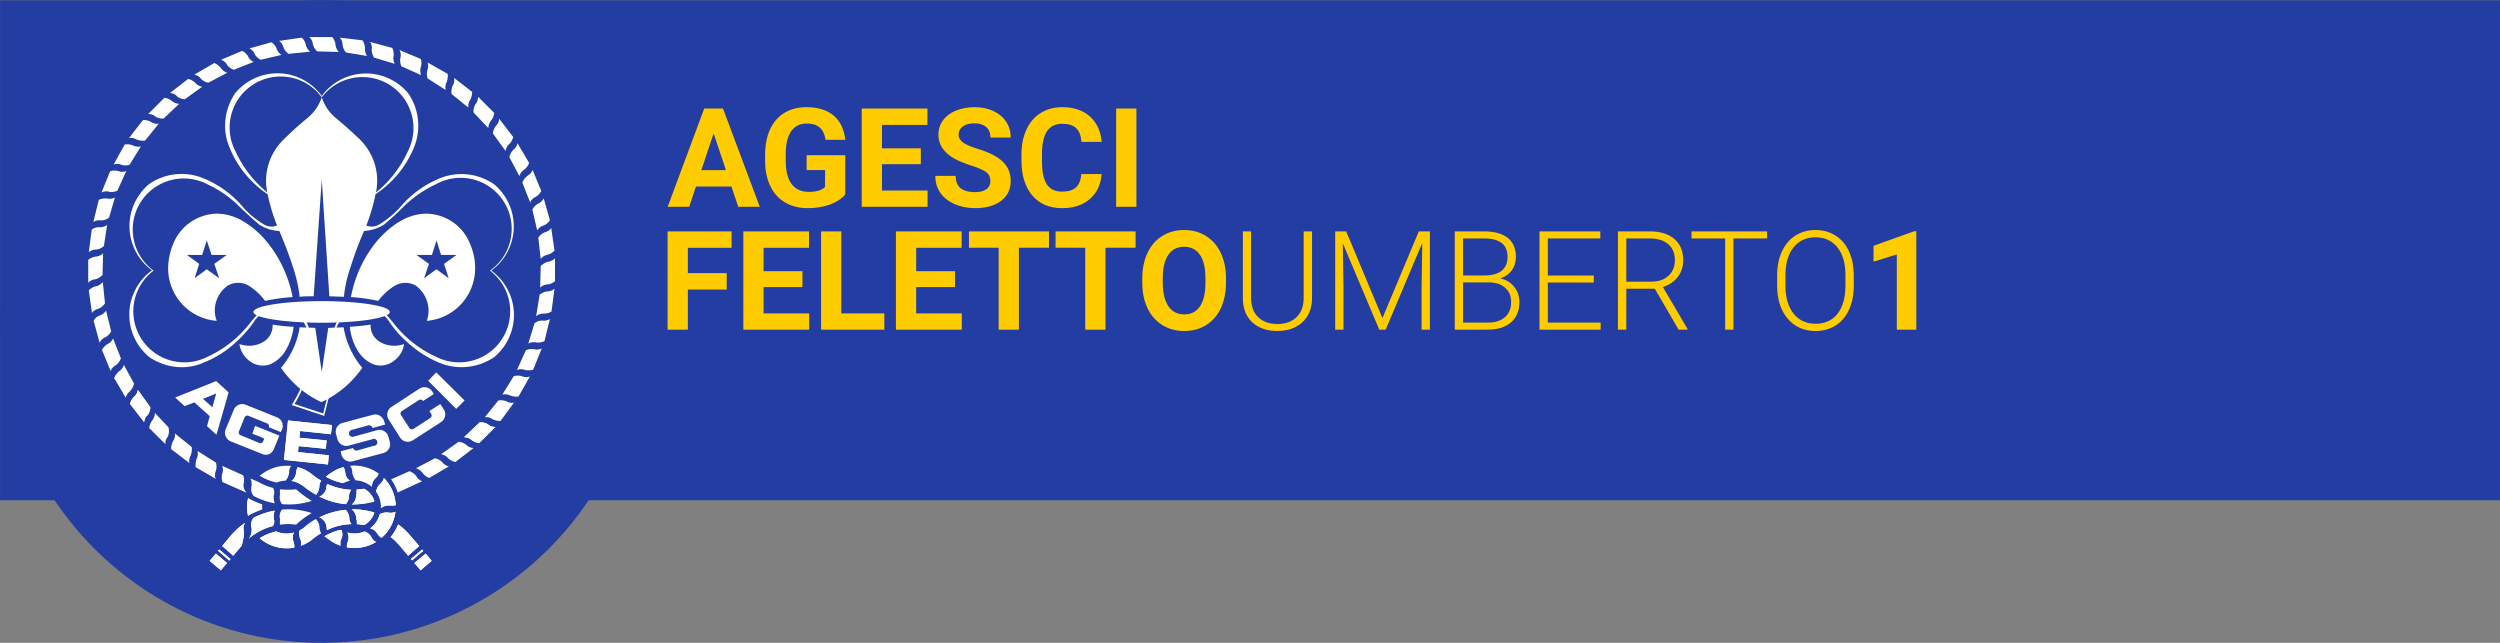 <?xml version="1.0" encoding="UTF-8" standalone="no"?>
<svg
   version="1.1"
   viewBox="0 0 92.6 23.81"
   id="svg64"
   sodipodi:docname="logo.svg"
   inkscape:version="1.1.1 (3bf5ae0d25, 2021-09-20)"
   xmlns:inkscape="http://www.inkscape.org/namespaces/inkscape"
   xmlns:sodipodi="http://sodipodi.sourceforge.net/DTD/sodipodi-0.dtd"
   xmlns="http://www.w3.org/2000/svg"
   xmlns:svg="http://www.w3.org/2000/svg">
  <rect x="0" y="0" width="92.6" height="23.81" fill="#808080" stroke="none"/>
  <defs
     id="defs68" />
  <sodipodi:namedview
     id="namedview66"
     pagecolor="#ffffff"
     bordercolor="#666666"
     borderopacity="1.0"
     inkscape:pageshadow="2"
     inkscape:pageopacity="0.0"
     inkscape:pagecheckerboard="0"
     showgrid="false"
     inkscape:zoom="22.129541"
     inkscape:cx="15.951528"
     inkscape:cy="13.082061"
     inkscape:window-width="1920"
     inkscape:window-height="991"
     inkscape:window-x="-9"
     inkscape:window-y="-9"
     inkscape:window-maximized="1"
     inkscape:current-layer="svg64" />
  <path
     d="m 0.003,0.01 h 92.6 v 18.52 h -92.6 z"
     fill="#fffafa"
     id="path2"
     style="fill:#233da2;fill-opacity:1" />
  <circle
     fill="#fafafa"
     cx="11.913"
     cy="11.91"
     r="11.9"
     id="circle4"
     style="fill:#233da2;fill-opacity:1" />
  <path
     d="m 27.093,6.91 h -1.315 l -0.25,0.75 H 24.73 l 1.355,-3.64 h 0.695 l 1.363,3.64 H 27.345 Z M 25.98,6.302 h 0.91 L 26.433,4.94 Z M 31.31,7.2 q -0.202,0.242 -0.572,0.378 -0.37,0.132 -0.82,0.132 -0.473,0 -0.83,-0.205 -0.355,-0.207 -0.55,-0.6 Q 28.345,6.512 28.34,5.983 V 5.735 q 0,-0.545 0.183,-0.943 0.185,-0.4 0.53,-0.61 0.347,-0.212 0.812,-0.212 0.648,0 1.013,0.31 0.365,0.307 0.432,0.897 H 30.58 Q 30.53,4.865 30.358,4.72 q -0.17,-0.145 -0.47,-0.145 -0.383,0 -0.583,0.287 -0.2,0.288 -0.202,0.856 V 5.95 q 0,0.573 0.217,0.865 0.218,0.292 0.638,0.292 0.422,0 0.602,-0.18 V 6.3 H 29.878 V 5.748 h 1.432 z m 2.798,-1.118 h -1.44 v 0.976 h 1.69 V 7.66 h -2.44 V 4.02 h 2.435 v 0.608 h -1.685 v 0.867 h 1.44 z m 2.577,0.623 q 0,-0.212 -0.15,-0.325 -0.15,-0.115 -0.54,-0.24 -0.39,-0.128 -0.617,-0.25 -0.62,-0.335 -0.62,-0.902 0,-0.296 0.165,-0.526 Q 35.09,4.23 35.4,4.1 q 0.313,-0.13 0.7,-0.13 0.39,0 0.695,0.142 0.305,0.14 0.473,0.398 0.17,0.257 0.17,0.585 h -0.75 q 0,-0.25 -0.158,-0.388 -0.157,-0.14 -0.442,-0.14 -0.275,0 -0.428,0.118 -0.152,0.115 -0.152,0.305 0,0.177 0.177,0.297 0.18,0.12 0.528,0.226 0.64,0.192 0.932,0.477 0.293,0.285 0.293,0.71 0,0.472 -0.358,0.742 -0.357,0.268 -0.962,0.268 -0.42,0 -0.765,-0.152 -0.345,-0.156 -0.528,-0.423 -0.18,-0.268 -0.18,-0.62 h 0.753 q 0,0.602 0.72,0.602 0.267,0 0.417,-0.107 0.15,-0.11 0.15,-0.305 z m 4.118,-0.257 q -0.043,0.587 -0.435,0.925 -0.39,0.337 -1.03,0.337 -0.7,0 -1.103,-0.47 -0.4,-0.472 -0.4,-1.295 V 5.723 q 0,-0.525 0.185,-0.925 0.185,-0.4 0.528,-0.613 0.345,-0.215 0.8,-0.215 0.63,0 1.015,0.338 0.385,0.337 0.445,0.947 h -0.75 Q 40.03,4.903 39.86,4.745 q -0.167,-0.16 -0.512,-0.16 -0.375,0 -0.563,0.27 -0.185,0.268 -0.19,0.833 v 0.275 q 0,0.59 0.178,0.862 0.18,0.273 0.565,0.273 0.347,0 0.517,-0.158 0.173,-0.16 0.198,-0.492 z m 1.29,1.212 h -0.75 V 4.02 h 0.75 z m -15.175,3.063 h -1.44 v 1.487 h -0.75 V 8.57 h 2.37 v 0.608 h -1.62 v 0.94 h 1.44 z m 2.805,-0.09 h -1.44 v 0.975 h 1.69 v 0.602 h -2.44 V 8.57 h 2.435 v 0.608 h -1.685 v 0.867 h 1.44 z m 1.44,0.975 h 1.593 V 12.21 H 30.413 V 8.57 h 0.75 z m 4.212,-0.975 h -1.44 v 0.975 h 1.69 v 0.602 h -2.44 V 8.57 h 2.435 v 0.608 h -1.684 v 0.867 h 1.44 z m 3.48,-1.456 H 37.74 V 12.21 H 36.99 V 9.177 h -1.1 V 8.57 h 2.965 z m 3.208,0 h -1.115 v 3.033 h -0.75 V 9.177 h -1.1 V 8.57 h 2.965 z m 3.347,1.296 q 0,0.537 -0.19,0.942 -0.19,0.405 -0.545,0.625 -0.352,0.22 -0.81,0.22 -0.452,0 -0.807,-0.217 -0.355,-0.218 -0.55,-0.62 -0.195,-0.405 -0.198,-0.93 v -0.18 q 0,-0.538 0.193,-0.946 0.195,-0.41 0.547,-0.627 0.356,-0.22 0.81,-0.22 0.456,0 0.808,0.22 0.355,0.217 0.548,0.627 0.195,0.408 0.195,0.943 z m -0.76,-0.165 q 0,-0.573 -0.204,-0.87 Q 44.24,9.14 43.86,9.14 q -0.377,0 -0.582,0.295 -0.205,0.293 -0.208,0.86 v 0.178 q 0,0.557 0.205,0.865 0.205,0.307 0.59,0.307 0.378,0 0.58,-0.295 0.203,-0.297 0.205,-0.865 z M 48.598,8.57 v 2.485 q -0.002,0.367 -0.163,0.64 -0.16,0.272 -0.452,0.42 -0.29,0.145 -0.667,0.145 -0.575,0 -0.923,-0.313 -0.345,-0.315 -0.357,-0.87 V 8.57 h 0.305 v 2.462 q 0,0.46 0.262,0.715 0.263,0.253 0.713,0.253 0.45,0 0.71,-0.255 0.262,-0.255 0.262,-0.71 V 8.57 Z m 1.265,0 1.343,3.212 1.347,-3.212 h 0.41 v 3.64 H 52.656 V 10.625 L 52.681,9 51.326,12.21 h -0.238 l -1.35,-3.198 0.025,1.603 V 12.21 H 49.456 V 8.57 Z m 4.022,3.64 V 8.57 h 1.075 q 0.585,0 0.888,0.242 0.302,0.24 0.302,0.71 0,0.283 -0.155,0.493 -0.152,0.207 -0.42,0.297 0.318,0.07 0.51,0.313 0.195,0.243 0.195,0.56 0,0.483 -0.312,0.755 -0.31,0.27 -0.865,0.27 z m 0.308,-1.75 v 1.49 h 0.922 q 0.396,0 0.626,-0.2 0.232,-0.202 0.232,-0.56 0,-0.338 -0.223,-0.532 -0.22,-0.198 -0.61,-0.198 z m 0,-0.258 h 0.84 q 0.385,-0.007 0.595,-0.18 Q 55.84,9.847 55.84,9.515 55.84,9.165 55.62,9 55.403,8.832 54.96,8.832 h -0.767 z m 4.84,0.263 h -1.702 v 1.485 h 1.957 v 0.26 H 57.023 V 8.57 h 2.253 v 0.263 h -1.945 v 1.372 h 1.702 z m 2.262,0.23 h -1.057 v 1.515 h -0.31 V 8.57 h 1.182 q 0.583,0 0.91,0.282 0.328,0.283 0.328,0.79 0,0.35 -0.205,0.618 -0.205,0.268 -0.55,0.37 l 0.91,1.548 v 0.032 h -0.328 z m -1.057,-0.263 h 0.942 q 0.388,0 0.623,-0.22 0.235,-0.22 0.235,-0.57 0,-0.384 -0.245,-0.597 -0.245,-0.212 -0.688,-0.212 h -0.867 z m 5.217,-1.6 H 64.208 V 12.21 H 63.9 V 8.833 H 62.655 V 8.57 h 2.8 z m 3.208,1.755 q 0,0.503 -0.175,0.883 -0.173,0.38 -0.495,0.585 -0.323,0.205 -0.745,0.205 -0.638,0 -1.03,-0.455 -0.393,-0.458 -0.393,-1.232 v -0.375 q 0,-0.498 0.175,-0.88 0.178,-0.385 0.5,-0.59 0.323,-0.208 0.743,-0.208 0.42,0 0.74,0.203 0.323,0.202 0.497,0.572 0.175,0.37 0.183,0.858 z m -0.307,-0.395 q 0,-0.657 -0.298,-1.03 Q 67.76,8.79 67.243,8.79 q -0.508,0 -0.81,0.375 -0.3,0.372 -0.3,1.042 v 0.38 q 0,0.648 0.3,1.028 0.3,0.377 0.815,0.377 0.522,0 0.815,-0.372 0.292,-0.375 0.292,-1.043 z M 70.98,12.21 H 70.258 V 9.425 L 69.395,9.693 V 9.105 l 1.508,-0.54 h 0.077 z"
     fill="#fdc500"
     id="path6"
     style="fill:#ffcc00;fill-opacity:1" />
  <g
     id="g1392"
     transform="translate(0.005,-1.536)">
    <path
       d="m 8.003,15.65 -1.52,0.61 0.35,0.32 0.36,-0.14 0.57,0.51 -0.1,0.37 0.35,0.32 0.45,-1.57 z m 0,0.46 -0.14,0.51 -0.35,-0.31 z m 4.29,1.17 -0.04,0.34 -1.14,-0.12 -0.03,0.25 1.01,0.1 -0.03,0.31 -1.01,-0.1 -0.02,0.22 1.14,0.12 -0.03,0.34 -1.63,-0.17 0.15,-1.46 1.63,0.17 m 0.78,0.85 a 0.13,0.13 0 0 0 0.16,0.09 l 0.6,-0.17 a 0.13,0.13 0 1 0 -0.06,-0.24 l -0.86,0.23 a 0.34,0.34 0 0 1 -0.42,-0.24 l -0.05,-0.18 a 0.34,0.34 0 0 1 0.24,-0.42 l 1.12,-0.3 c 0.18,-0.05 0.37,0.06 0.42,0.24 l 0.04,0.12 -0.47,0.13 a 0.13,0.13 0 0 0 -0.15,-0.1 l -0.62,0.17 a 0.13,0.13 0 1 0 0.07,0.25 l 0.87,-0.24 a 0.34,0.34 0 0 1 0.42,0.25 l 0.05,0.18 a 0.34,0.34 0 0 1 -0.25,0.42 l -1.12,0.3 a 0.34,0.34 0 0 1 -0.42,-0.24 l -0.03,-0.13 0.46,-0.12 m -2.93,0.03 0.2,-0.49 -0.9,-0.36 -0.1,0.29 0.33,0.13 0.11,0.05 -0.04,0.1 a 0.11,0.11 0 0 1 -0.15,0.06 L 8.913,17.66 A 0.11,0.11 0 0 1 8.843,17.52 L 9.053,17 a 0.11,0.11 0 0 1 0.15,-0.06 l 0.69,0.28 a 0.11,0.11 0 0 1 0.06,0.14 l 0.44,0.18 0.05,-0.1 a 0.34,0.34 0 0 0 -0.2,-0.45 l -1.14,-0.46 a 0.34,0.34 0 0 0 -0.45,0.19 l -0.3,0.72 c -0.07,0.18 0.02,0.38 0.2,0.45 l 1.15,0.46 c 0.17,0.08 0.37,0 0.44,-0.19"
       fill="#452777"
       id="path8"
       style="fill:#ffffff" />
    <path
       d="m 16.063,16.13 -0.4,0.26 a 0.11,0.11 0 0 0 -0.16,-0.03 l -0.62,0.4 a 0.11,0.11 0 0 0 -0.03,0.16 l 0.3,0.46 a 0.11,0.11 0 0 0 0.16,0.04 l 0.62,-0.4 c 0.05,-0.04 0.07,-0.1 0.03,-0.16 l -0.06,-0.1 0.4,-0.26 0.13,0.2 c 0.1,0.15 0.06,0.36 -0.1,0.47 l -1.04,0.67 a 0.34,0.34 0 0 1 -0.48,-0.1 l -0.42,-0.66 a 0.34,0.34 0 0 1 0.1,-0.47 l 1.04,-0.68 c 0.16,-0.1 0.37,-0.05 0.47,0.1 l 0.06,0.1 M 10.273,4.25 c -0.6,0 -1.18,0.27 -1.57,0.74 -0.4,0.6 -0.49,1.36 -0.2,2.02 0.28,0.7 0.78,1.3 1.4,1.72 0.17,0.1 0.32,0.22 0.45,0.35 a 0.52,0.52 0 0 1 0,0.75 0.37,0.37 0 0 1 -0.1,0.06 0.55,0.55 0 0 1 -0.48,-0.04 3.3,3.3 0 0 1 -0.74,-0.6 3.8,3.8 0 0 0 -1.48,-1.1 2.12,2.12 0 0 0 -2.03,0.2 2.03,2.03 0 0 0 0.1,3.2 2.03,2.03 0 0 0 -0.1,3.21 c 0.6,0.41 1.37,0.5 2.03,0.2 a 3.8,3.8 0 0 0 1.16,-0.73 c 0.28,-0.25 0.53,-0.53 0.73,-0.84 a 1.11,1.11 0 0 1 1.9,0.28 c 0.1,0.27 0.12,0.56 0.1,0.85 -0.05,0.48 -0.15,0.96 -0.32,1.42 -0.09,0.2 -0.2,0.4 -0.32,0.6 l 1.2,0.4 0.16,-0.64 c 0.07,-0.48 0.12,-0.97 0.13,-1.46 0.01,-0.4 0.07,-0.79 0.17,-1.17 a 1.1,1.1 0 0 1 1.91,-0.28 c 0.2,0.31 0.45,0.6 0.73,0.84 0.34,0.31 0.73,0.56 1.16,0.74 0.67,0.28 1.43,0.2 2.03,-0.2 a 2.03,2.03 0 0 0 -0.1,-3.21 2.03,2.03 0 0 0 0.1,-3.2 2.12,2.12 0 0 0 -2.03,-0.21 3.8,3.8 0 0 0 -1.48,1.1 3.6,3.6 0 0 1 -0.74,0.6 0.55,0.55 0 0 1 -0.48,0.04 0.37,0.37 0 0 1 -0.1,-0.06 0.52,0.52 0 0 1 0,-0.75 c 0.13,-0.13 0.28,-0.25 0.44,-0.35 a 3.8,3.8 0 0 0 1.42,-1.72 c 0.28,-0.66 0.2,-1.43 -0.21,-2.02 a 2.03,2.03 0 0 0 -3.2,0.1 2.03,2.03 0 0 0 -1.64,-0.84 z m 0.12,0.12 c 0.58,0 1.15,0.27 1.52,0.77 a 1.89,1.89 0 0 1 3.18,2.02 4.17,4.17 0 0 1 -1.62,1.82 0.84,0.84 0 0 0 -0.2,0.99 c 0.03,0.08 0.12,0.13 0.2,0.12 0.27,-0.01 0.52,-0.1 0.74,-0.23 0.26,-0.22 0.52,-0.45 0.76,-0.7 0.34,-0.32 0.72,-0.59 1.15,-0.79 a 1.89,1.89 0 0 1 2.02,3.19 1.89,1.89 0 0 1 -2.02,3.18 4.17,4.17 0 0 1 -1.57,-1.26 l -0.23,-0.27 a 1.1,1.1 0 0 0 -1.86,0.27 l -0.08,0.2 c -0.08,0.38 -0.13,0.78 -0.15,1.17 -0.03,0.5 -0.08,1 -0.14,1.5 l -0.13,0.5 -1.06,-0.35 a 3.96,3.96 0 0 0 0.53,-1.34 2.7,2.7 0 0 0 0,-1.49 1.17,1.17 0 0 0 -0.08,-0.19 1.1,1.1 0 0 0 -1.85,-0.27 6.9,6.9 0 0 0 -0.23,0.27 c -0.42,0.55 -0.96,0.98 -1.57,1.26 a 1.89,1.89 0 0 1 -2.02,-3.18 1.89,1.89 0 0 1 2.01,-3.19 c 0.43,0.2 0.82,0.47 1.15,0.8 0.25,0.24 0.5,0.47 0.76,0.69 0.22,0.14 0.48,0.22 0.74,0.23 0.08,0 0.17,-0.04 0.2,-0.12 a 0.84,0.84 0 0 0 -0.2,-0.99 4.17,4.17 0 0 1 -1.62,-1.83 1.89,1.89 0 0 1 1.67,-2.78 z"
       fill="#452777"
       id="path10"
       style="fill:#ffffff" />
    <path
       d="m 12.293,17.28 -0.04,0.34 -1.14,-0.12 -0.03,0.25 1.01,0.1 -0.03,0.31 -1.01,-0.1 -0.02,0.22 1.14,0.12 -0.03,0.34 -1.63,-0.17 0.15,-1.46 1.63,0.17 m 4.91,-0.91 -1.05,-1.04 -0.3,0.31 1.04,1.04 0.3,-0.3"
       fill="#452777"
       id="path12"
       style="fill:#ffffff" />
    <path
       d="m 11.833,21.05 a 0.54,0.54 0 0 0 -0.14,-0.29 c -0.17,0.1 -0.33,0.21 -0.47,0.34 l -0.14,0.08 c -0.02,0.1 -0.02,0.2 0.02,0.3 a 0.4,0.4 0 0 1 0.03,0.28 c 0.17,-0.06 0.33,-0.15 0.47,-0.27 a 2.26,2.26 0 0 1 0.29,-0.2 0.4,0.4 0 0 1 -0.06,-0.24 m 1.1,-0.35 a 0.54,0.54 0 0 0 -0.13,-0.28 2.8,2.8 0 0 0 -0.98,0.28 c 0.15,0.06 0.26,0.2 0.27,0.37 0,0.03 0,0.06 0.02,0.1 0.28,-0.14 0.58,-0.21 0.9,-0.22 a 0.4,0.4 0 0 1 -0.08,-0.25"
       fill="#452777"
       id="path16"
       style="fill:#ffffff" />
    <path
       d="m 12.933,20.7 a 0.54,0.54 0 0 0 -0.13,-0.28 2.8,2.8 0 0 0 -0.98,0.28 c 0.15,0.06 0.26,0.2 0.27,0.37 0,0.03 0,0.06 0.02,0.1 0.28,-0.14 0.58,-0.21 0.9,-0.22 a 0.4,0.4 0 0 1 -0.08,-0.25 m 0.93,-0.18 a 2.8,2.8 0 0 0 -0.84,-0.12 c 0.1,0.08 0.16,0.2 0.17,0.32 0,0.03 0,0.07 0.02,0.1 v 0.13 l 0.28,0.03 c 0.18,-0.1 0.31,-0.27 0.37,-0.47"
       fill="#452777"
       id="path18"
       style="fill:#ffffff" />
    <path
       d="m 13.863,20.52 a 2.8,2.8 0 0 0 -0.84,-0.12 c 0.1,0.08 0.16,0.2 0.17,0.32 0,0.03 0,0.07 0.02,0.1 v 0.13 l 0.28,0.03 c 0.18,-0.1 0.31,-0.27 0.37,-0.47 m 0.5,0.01 a 0.54,0.54 0 0 0 -0.3,0.06 0.98,0.98 0 0 1 -0.36,0.53 c 0.12,0.02 0.22,0.1 0.28,0.21 0.04,0.06 0.09,0.1 0.14,0.14 0.29,-0.24 0.47,-0.59 0.52,-0.97 a 0.4,0.4 0 0 1 -0.27,0.03"
       fill="#452777"
       id="path20"
       style="fill:#ffffff" />
    <path
       d="m 14.363,20.52 a 0.54,0.54 0 0 0 -0.3,0.06 0.98,0.98 0 0 1 -0.36,0.53 c 0.12,0.02 0.22,0.1 0.28,0.21 0.04,0.06 0.09,0.1 0.14,0.14 0.29,-0.24 0.47,-0.59 0.52,-0.97 a 0.4,0.4 0 0 1 -0.27,0.03 m -0.63,0.89 c 0.03,0.09 0.1,0.16 0.18,0.2 a 1.53,1.53 0 0 1 -1.08,0.2 c 0,-0.06 0,-0.13 0.03,-0.2 a 0.43,0.43 0 0 0 -0.01,-0.35 0.98,0.98 0 0 0 0.64,-0.04 c 0.1,0.04 0.18,0.1 0.24,0.2"
       fill="#452777"
       id="path22"
       style="fill:#ffffff" />
    <path
       d="m 13.743,21.41 c 0.03,0.09 0.1,0.16 0.18,0.2 a 1.53,1.53 0 0 1 -1.08,0.2 c 0,-0.06 0,-0.13 0.03,-0.2 a 0.43,0.43 0 0 0 -0.01,-0.35 0.98,0.98 0 0 0 0.64,-0.04 c 0.1,0.04 0.18,0.1 0.24,0.2 m -1.1,0.06 a 0.4,0.4 0 0 0 -0.03,0.27 c -0.12,-0.04 -0.24,-0.1 -0.35,-0.17 l -0.25,-0.18 c 0.19,-0.11 0.4,-0.2 0.61,-0.24 l 0.03,0.02 c 0.03,0.1 0.03,0.2 0,0.3"
       fill="#452777"
       id="path24"
       style="fill:#ffffff" />
    <path
       d="m 12.643,21.48 a 0.4,0.4 0 0 0 -0.03,0.27 c -0.12,-0.04 -0.24,-0.1 -0.35,-0.17 l -0.25,-0.18 c 0.19,-0.11 0.4,-0.2 0.61,-0.24 l 0.03,0.02 c 0.03,0.1 0.03,0.2 0,0.3 m 0.27,-1.55 c 0,0.1 -0.05,0.2 -0.12,0.28 a 2.8,2.8 0 0 1 -0.98,-0.28 c 0.15,-0.06 0.26,-0.2 0.26,-0.37 l 0.03,-0.1 c 0.28,0.13 0.58,0.2 0.89,0.22 a 0.4,0.4 0 0 0 -0.08,0.25"
       fill="#452777"
       id="path26"
       style="fill:#ffffff" />
    <path
       d="m 12.923,19.93 c 0,0.1 -0.05,0.2 -0.12,0.28 a 2.8,2.8 0 0 1 -0.98,-0.28 c 0.15,-0.06 0.26,-0.2 0.26,-0.37 l 0.03,-0.1 c 0.28,0.13 0.58,0.2 0.89,0.22 a 0.4,0.4 0 0 0 -0.08,0.25 m -1.1,-0.35 a 0.4,0.4 0 0 1 0.07,-0.24 2.3,2.3 0 0 1 -0.3,-0.2 l -0.1,-0.08 c -0.15,-0.1 -0.3,-0.18 -0.47,-0.22 a 0.54,0.54 0 0 0 -0.06,0.2 c -0.01,0.12 -0.07,0.23 -0.17,0.31 0.12,0.02 0.23,0.06 0.33,0.12 l 0.12,0.08 c 0.14,0.12 0.3,0.22 0.46,0.31 a 0.54,0.54 0 0 0 0.12,-0.28"
       fill="#452777"
       id="path28"
       style="fill:#ffffff" />
    <path
       d="m 11.823,19.58 a 0.4,0.4 0 0 1 0.07,-0.24 2.3,2.3 0 0 1 -0.3,-0.2 l -0.1,-0.08 c -0.15,-0.1 -0.3,-0.18 -0.47,-0.22 a 0.54,0.54 0 0 0 -0.06,0.2 c -0.01,0.12 -0.07,0.23 -0.17,0.31 0.12,0.02 0.23,0.06 0.33,0.12 l 0.12,0.08 c 0.14,0.12 0.3,0.22 0.46,0.31 a 0.54,0.54 0 0 0 0.12,-0.28 m -1.12,-0.53 c 0,-0.1 0.02,-0.18 0.08,-0.26 h -0.1 c -0.39,-0.02 -0.77,0.12 -1.07,0.37 0.2,0.12 0.4,0.2 0.63,0.25 0.1,-0.04 0.21,-0.07 0.33,-0.07 a 0.54,0.54 0 0 0 0.13,-0.29 m -1.39,0.48 c 0.01,-0.09 0,-0.18 -0.04,-0.27 l 0.3,0.13 c 0.17,0.1 0.35,0.17 0.54,0.22 0.03,0.06 0.05,0.13 0.04,0.2 a 0.59,0.59 0 0 0 0.02,0.37 2.8,2.8 0 0 1 -0.78,-0.27 0.4,0.4 0 0 1 -0.08,-0.37 m 1.05,0.29 v -0.17 c 0.2,0.02 0.4,0.02 0.6,0 0.18,0.16 0.37,0.3 0.58,0.43 a 2.8,2.8 0 0 1 -1.1,0.12 0.4,0.4 0 0 1 -0.07,-0.37 m -0.01,0.95 v 0.18 c 0.2,-0.03 0.4,-0.03 0.6,0 0.18,-0.17 0.37,-0.31 0.58,-0.43 a 2.8,2.8 0 0 0 -1.1,-0.13 0.4,0.4 0 0 0 -0.07,0.38 m 0.51,0.47 a 0.43,0.43 0 0 0 -0.01,0.35 c 0.02,0.07 0.03,0.14 0.02,0.21 a 1.53,1.53 0 0 1 -1.28,-0.35 c 0.19,-0.12 0.4,-0.2 0.61,-0.25 a 0.98,0.98 0 0 0 0.66,0.04"
       fill="#452777"
       id="path30"
       style="fill:#ffffff" />
    <path
       d="m 10.883,21.26 a 0.43,0.43 0 0 0 -0.01,0.35 c 0.02,0.07 0.03,0.14 0.02,0.21 a 1.53,1.53 0 0 1 -1.28,-0.35 c 0.19,-0.12 0.4,-0.2 0.61,-0.25 a 0.98,0.98 0 0 0 0.66,0.04 z m -1.57,-0.17 c 0.02,0.14 -0.02,0.3 -0.11,0.4 a 2.27,2.27 0 0 1 0.9,-0.47 0.32,0.32 0 0 0 0.05,-0.2 0.59,0.59 0 0 1 0.02,-0.37 2.8,2.8 0 0 0 -0.78,0.26 0.4,0.4 0 0 0 -0.08,0.38"
       fill="#452777"
       id="path32"
       style="fill:#ffffff" />
    <path
       d="m 9.313,21.09 c 0.02,0.14 -0.02,0.3 -0.11,0.4 a 2.27,2.27 0 0 1 0.9,-0.47 0.32,0.32 0 0 0 0.05,-0.2 0.59,0.59 0 0 1 0.02,-0.37 2.8,2.8 0 0 0 -0.78,0.26 0.4,0.4 0 0 0 -0.08,0.38 m 0,-1.03 -0.13,-0.07 c -0.05,0.21 -0.05,0.44 0,0.65 0.16,-0.1 0.34,-0.17 0.52,-0.24 v -0.18 c -0.13,-0.04 -0.26,-0.1 -0.39,-0.16"
       fill="#452777"
       id="path34"
       style="fill:#ffffff" />
    <path
       d="m 9.313,20.06 -0.13,-0.07 c -0.05,0.21 -0.05,0.44 0,0.65 0.16,-0.1 0.34,-0.17 0.52,-0.24 v -0.18 c -0.13,-0.04 -0.26,-0.1 -0.39,-0.16 z m -0.28,1.17 c 0,0.08 0,0.16 -0.02,0.23 l -0.06,0.28 -0.32,0.38 -0.41,-0.36 0.31,-0.37 c 0.16,-0.19 0.34,-0.35 0.54,-0.49 a 0.4,0.4 0 0 0 -0.04,0.33"
       fill="#452777"
       id="path36"
       style="fill:#ffffff" />
    <path
       d="m 9.033,21.23 c 0,0.08 0,0.16 -0.02,0.23 l -0.06,0.28 -0.32,0.38 -0.41,-0.36 0.31,-0.37 c 0.16,-0.19 0.34,-0.35 0.54,-0.49 a 0.4,0.4 0 0 0 -0.04,0.33 m -0.5,1.01 -0.42,-0.35 -0.04,0.05 0.41,0.36 0.05,-0.06"
       fill="#452777"
       id="path38"
       style="fill:#ffffff" />
    <path
       d="m 8.533,22.24 -0.42,-0.35 -0.04,0.05 0.41,0.36 z m -0.13,0.15 -0.41,-0.35 -0.23,0.27 0.41,0.35 0.23,-0.27"
       fill="#452777"
       id="path40"
       style="fill:#ffffff" />
    <path
       d="m 8.403,22.39 -0.41,-0.35 -0.23,0.27 0.41,0.35 z m 6.06,-0.96 c 0.12,-0.14 0.21,-0.3 0.28,-0.47 0.17,0.12 0.33,0.27 0.46,0.43 l 0.32,0.37 -0.41,0.36 -0.32,-0.38 c -0.1,-0.11 -0.2,-0.22 -0.33,-0.31"
       fill="#452777"
       id="path42"
       style="fill:#ffffff" />
    <path
       d="m 14.463,21.43 c 0.12,-0.14 0.21,-0.3 0.28,-0.47 0.17,0.12 0.33,0.27 0.46,0.43 l 0.32,0.37 -0.41,0.36 -0.32,-0.38 c -0.1,-0.11 -0.2,-0.22 -0.33,-0.31 z m 0.75,0.81 0.42,-0.35 0.04,0.05 -0.41,0.35 -0.05,-0.05"
       fill="#452777"
       id="path44"
       style="fill:#ffffff" />
    <path
       d="m 15.213,22.24 0.42,-0.35 0.04,0.05 -0.41,0.35 z m 0.13,0.15 0.42,-0.35 0.22,0.27 -0.41,0.35 -0.23,-0.27"
       fill="#452777"
       id="path46"
       style="fill:#ffffff" />
    <path
       d="m 15.343,22.39 0.42,-0.35 0.22,0.27 -0.41,0.35 z m -3.2,-3.26 0.12,-0.08 c 0.14,-0.1 0.3,-0.17 0.46,-0.21 0.03,0.06 0.05,0.12 0.06,0.2 0.01,0.12 0.07,0.23 0.17,0.3 a 0.98,0.98 0 0 0 -0.25,0.09 2.04,2.04 0 0 1 -0.64,-0.24 l 0.08,-0.05"
       fill="#452777"
       id="path48"
       style="fill:#ffffff" />
    <path
       d="m 12.143,19.13 0.12,-0.08 c 0.14,-0.1 0.3,-0.17 0.46,-0.21 0.03,0.06 0.05,0.12 0.06,0.2 0.01,0.12 0.07,0.23 0.17,0.3 a 0.98,0.98 0 0 0 -0.25,0.09 2.04,2.04 0 0 1 -0.64,-0.24 l 0.08,-0.05 m 1.72,0.97 a 0.76,0.76 0 0 0 -0.38,-0.47 l -0.28,0.03 v 0.14 a 0.54,0.54 0 0 0 -0.02,0.1 c 0,0.12 -0.06,0.24 -0.16,0.31 0.28,0 0.56,-0.03 0.84,-0.11"
       fill="#452777"
       id="path50"
       style="fill:#ffffff" />
    <path
       d="m 13.863,20.11 a 0.76,0.76 0 0 0 -0.38,-0.47 l -0.28,0.03 v 0.14 a 0.54,0.54 0 0 0 -0.02,0.1 c 0,0.12 -0.06,0.24 -0.16,0.31 0.28,0 0.56,-0.03 0.84,-0.11 m 0.2,-0.64 a 0.54,0.54 0 0 0 -0.14,0.27 c 0.13,0.18 0.2,0.4 0.18,0.62 0.1,-0.08 0.22,-0.11 0.35,-0.1 0.06,0.01 0.13,0 0.2,-0.01 a 1.53,1.53 0 0 0 -0.44,-1.01 0.4,0.4 0 0 1 -0.15,0.23"
       fill="#452777"
       id="path52"
       style="fill:#ffffff" />
    <path
       d="m 14.063,19.47 a 0.54,0.54 0 0 0 -0.14,0.27 c 0.13,0.18 0.2,0.4 0.18,0.62 0.1,-0.08 0.22,-0.11 0.35,-0.1 0.06,0.01 0.13,0 0.2,-0.01 a 1.53,1.53 0 0 0 -0.44,-1.01 0.4,0.4 0 0 1 -0.15,0.23 m -5.03,-0.08 a 0.54,0.54 0 0 0 -0.03,-0.25 l -0.78,-0.35 c 0.04,0.1 0.04,0.2 0,0.3 -0.02,0.1 -0.02,0.2 0.01,0.3 l 0.9,0.4 a 0.4,0.4 0 0 1 -0.1,-0.4 m -1.04,-0.42 a 0.4,0.4 0 0 0 -0.01,0.3 l -0.74,-0.43 c -0.01,-0.1 0,-0.2 0.03,-0.3 0.05,-0.09 0.06,-0.2 0.04,-0.3 l 0.68,0.43 c 0.03,0.1 0.03,0.2 0,0.3 M 7.063,18.4 a 0.4,0.4 0 0 0 -0.05,0.29 l -0.68,-0.52 c 0,-0.1 0.02,-0.2 0.07,-0.29 a 0.43,0.43 0 0 0 0.07,-0.29 l 0.62,0.5 c 0.02,0.1 0,0.21 -0.03,0.3 m -0.85,-0.68 a 0.54,0.54 0 0 0 0.02,-0.35 l -0.5,-0.53 c 0,0.1 -0.04,0.2 -0.1,0.28 a 0.54,0.54 0 0 0 -0.11,0.28 l 0.6,0.6 c -0.01,-0.1 0.02,-0.2 0.09,-0.28 m -0.75,-0.8 a 0.4,0.4 0 0 0 -0.13,0.26 L 4.813,16.5 c 0.02,-0.1 0.07,-0.19 0.14,-0.26 a 0.43,0.43 0 0 0 0.15,-0.26 l 0.46,0.64 c 0,0.1 -0.04,0.2 -0.1,0.3"
       fill="#452777"
       id="path54"
       style="fill:#ffffff" />
    <path
       d="m 5.463,16.91 a 0.4,0.4 0 0 0 -0.13,0.26 L 4.813,16.5 c 0.02,-0.1 0.07,-0.19 0.14,-0.26 a 0.43,0.43 0 0 0 0.15,-0.26 l 0.46,0.64 c 0,0.1 -0.04,0.2 -0.1,0.3 m -0.65,-0.89 a 0.4,0.4 0 0 0 -0.16,0.24 l -0.43,-0.73 c 0.04,-0.1 0.1,-0.18 0.18,-0.25 a 0.43,0.43 0 0 0 0.18,-0.24 l 0.38,0.7 c -0.03,0.1 -0.08,0.2 -0.15,0.27 m -0.52,-0.96 a 0.4,0.4 0 0 0 -0.2,0.22 L 3.773,14.5 a 0.54,0.54 0 0 1 0.2,-0.22 c 0.1,-0.04 0.17,-0.12 0.21,-0.21 l 0.29,0.74 c -0.04,0.1 -0.1,0.19 -0.18,0.25 m -0.4,-1.03 a 0.54,0.54 0 0 0 0.22,-0.22 l -0.19,-0.77 a 0.43,0.43 0 0 1 -0.23,0.18 c -0.1,0.04 -0.18,0.1 -0.23,0.2 l 0.22,0.81 a 0.4,0.4 0 0 1 0.21,-0.2 m -0.25,-1.06 c 0.1,-0.04 0.18,-0.11 0.24,-0.2 l -0.08,-0.79 a 0.43,0.43 0 0 1 -0.26,0.16 0.54,0.54 0 0 0 -0.26,0.15 l 0.12,0.84 a 0.4,0.4 0 0 1 0.24,-0.16 m -0.11,-1.09 c 0.1,-0.03 0.19,-0.09 0.26,-0.16 l 0.02,-0.8 a 0.43,0.43 0 0 1 -0.27,0.12 c -0.1,0.01 -0.2,0.06 -0.28,0.12 v 0.85 a 0.4,0.4 0 0 1 0.27,-0.13 m 0.03,-1.1 c 0.1,-0.01 0.2,-0.06 0.28,-0.13 l 0.12,-0.78 a 0.43,0.43 0 0 1 -0.29,0.08 c -0.1,0 -0.2,0.03 -0.28,0.09 l -0.11,0.84 a 0.4,0.4 0 0 1 0.28,-0.1 M 3.733,9.7 c 0.1,0 0.2,-0.03 0.3,-0.1 l 0.22,-0.75 a 0.43,0.43 0 0 1 -0.3,0.04 c -0.1,-0.01 -0.2,0 -0.3,0.05 l -0.2,0.82 A 0.4,0.4 0 0 1 3.733,9.7 m 0.31,-1.06 c 0.1,0.02 0.21,0 0.3,-0.04 l 0.33,-0.73 c -0.1,0.04 -0.2,0.04 -0.3,0 a 0.54,0.54 0 0 0 -0.3,0.01 l -0.32,0.79 a 0.4,0.4 0 0 1 0.3,-0.03 m 0.44,-1 c 0.1,0.03 0.2,0.03 0.3,0 l 0.42,-0.68 c -0.1,0.02 -0.2,0.01 -0.3,-0.04 a 0.54,0.54 0 0 0 -0.3,-0.03 l -0.41,0.74 a 0.4,0.4 0 0 1 0.29,0.01 M 5.063,6.71 A 0.4,0.4 0 0 0 4.773,6.65 l 0.52,-0.67 c 0.1,0 0.2,0.02 0.29,0.07 0.08,0.06 0.19,0.08 0.29,0.07 l -0.5,0.62 c -0.1,0.02 -0.21,0 -0.3,-0.03 m 0.69,-0.85 a 0.4,0.4 0 0 0 -0.28,-0.1 l 0.6,-0.6 c 0.1,0.01 0.19,0.05 0.27,0.11 0.08,0.07 0.18,0.11 0.28,0.11 l -0.58,0.55 c -0.1,0 -0.2,-0.02 -0.3,-0.07 M 6.553,5.1 A 0.4,0.4 0 0 0 6.293,4.98 l 0.67,-0.52 c 0.1,0.02 0.19,0.07 0.26,0.14 0.07,0.08 0.16,0.13 0.26,0.15 l -0.64,0.46 c -0.1,0 -0.2,-0.04 -0.29,-0.1 M 7.443,4.46 A 0.4,0.4 0 0 0 7.193,4.3 l 0.74,-0.43 c 0.1,0.04 0.17,0.1 0.24,0.18 0.05,0.08 0.14,0.15 0.24,0.18 L 7.713,4.6 A 0.54,0.54 0 0 1 7.443,4.46 M 8.403,3.93 A 0.4,0.4 0 0 0 8.183,3.75 l 0.78,-0.33 c 0.1,0.05 0.17,0.12 0.22,0.2 0.04,0.1 0.12,0.17 0.21,0.21 L 8.653,4.12 A 0.54,0.54 0 0 1 8.403,3.94 m 1.03,-0.4 a 0.4,0.4 0 0 0 -0.2,-0.21 l 0.82,-0.23 c 0.08,0.06 0.15,0.14 0.19,0.24 0.03,0.1 0.1,0.18 0.18,0.23 l -0.77,0.18 a 0.54,0.54 0 0 1 -0.22,-0.2 m 1.06,-0.26 a 0.4,0.4 0 0 0 -0.16,-0.24 l 0.84,-0.12 c 0.07,0.07 0.13,0.16 0.15,0.26 0.02,0.1 0.08,0.2 0.16,0.26 l -0.8,0.08 a 0.54,0.54 0 0 1 -0.19,-0.24 m 1.09,-0.12 a 0.4,0.4 0 0 0 -0.13,-0.26 h 0.85 c 0.07,0.08 0.1,0.17 0.12,0.27 0,0.1 0.05,0.2 0.12,0.28 l -0.8,-0.02 a 0.54,0.54 0 0 1 -0.16,-0.27 m 1.1,0.03 a 0.4,0.4 0 0 0 -0.1,-0.27 l 0.84,0.1 c 0.06,0.1 0.09,0.2 0.09,0.3 0,0.1 0.02,0.2 0.08,0.28 L 12.813,3.48 A 0.54,0.54 0 0 1 12.683,3.2 m 1.08,0.18 a 0.4,0.4 0 0 0 -0.06,-0.29 l 0.82,0.22 c 0.05,0.09 0.06,0.2 0.05,0.3 -0.02,0.1 0,0.2 0.04,0.29 l -0.76,-0.23 a 0.54,0.54 0 0 1 -0.09,-0.3 m 1.06,0.32 a 0.4,0.4 0 0 0 -0.03,-0.3 l 0.79,0.33 c 0.03,0.1 0.03,0.2 0,0.3 -0.03,0.1 -0.03,0.2 0.01,0.3 l -0.73,-0.33 a 0.54,0.54 0 0 1 -0.04,-0.3 m 1,0.44 a 0.4,0.4 0 0 0 0.01,-0.28 l 0.74,0.42 c 0.02,0.1 0,0.2 -0.03,0.3 -0.05,0.09 -0.06,0.2 -0.04,0.3 l -0.67,-0.43 a 0.54,0.54 0 0 1 -0.01,-0.3 m 0.94,0.57 a 0.4,0.4 0 0 0 0.05,-0.29 l 0.67,0.52 c 0,0.1 -0.02,0.2 -0.07,0.29 a 0.43,0.43 0 0 0 -0.07,0.29 l -0.62,-0.5 c -0.02,-0.1 0,-0.21 0.03,-0.3 m 0.85,0.68 a 0.54,0.54 0 0 0 -0.07,0.3 l 0.55,0.58 c 0,-0.1 0.04,-0.2 0.1,-0.28 0.07,-0.08 0.1,-0.18 0.12,-0.28 l -0.6,-0.6 c 0,0.1 -0.03,0.2 -0.1,0.28 m 0.76,0.8 a 0.54,0.54 0 0 0 -0.11,0.28 l 0.47,0.65 c 0.01,-0.1 0.06,-0.2 0.14,-0.26 a 0.54,0.54 0 0 0 0.14,-0.26 l -0.52,-0.68 c 0,0.1 -0.05,0.2 -0.12,0.27 m 0.64,0.89 a 0.54,0.54 0 0 0 -0.14,0.27 l 0.37,0.7 c 0.03,-0.1 0.1,-0.19 0.18,-0.24 a 0.54,0.54 0 0 0 0.18,-0.25 l -0.43,-0.73 a 0.4,0.4 0 0 1 -0.16,0.25 m 0.53,0.96 a 0.54,0.54 0 0 0 -0.19,0.25 l 0.29,0.74 c 0.04,-0.1 0.11,-0.17 0.2,-0.21 a 0.54,0.54 0 0 0 0.21,-0.22 l -0.32,-0.78 a 0.4,0.4 0 0 1 -0.2,0.22 m 0.4,1.03 a 0.54,0.54 0 0 0 -0.21,0.22 l 0.18,0.77 a 0.43,0.43 0 0 1 0.23,-0.18 c 0.1,-0.04 0.18,-0.1 0.24,-0.2 l -0.23,-0.81 a 0.4,0.4 0 0 1 -0.21,0.2 m 0.25,1.06 a 0.52,0.52 0 0 0 -0.24,0.2 l 0.09,0.79 a 0.43,0.43 0 0 1 0.25,-0.16 c 0.1,-0.02 0.19,-0.08 0.26,-0.15 l -0.12,-0.84 a 0.4,0.4 0 0 1 -0.24,0.16 m 0.12,1.09 c -0.1,0.03 -0.2,0.09 -0.27,0.16 l -0.02,0.8 a 0.43,0.43 0 0 1 0.28,-0.12 c 0.1,-0.01 0.2,-0.06 0.27,-0.12 V 11.1 a 0.4,0.4 0 0 1 -0.26,0.13 m -0.03,1.1 c -0.1,0.01 -0.2,0.06 -0.28,0.12 l -0.13,0.8 c 0.08,-0.07 0.18,-0.1 0.29,-0.1 0.1,0 0.2,-0.02 0.28,-0.08 l 0.11,-0.84 a 0.4,0.4 0 0 1 -0.27,0.1 m -0.18,1.08 c -0.1,0 -0.2,0.03 -0.29,0.1 l -0.23,0.75 c 0.1,-0.05 0.2,-0.06 0.3,-0.04 0.1,0.01 0.2,0 0.3,-0.05 l 0.2,-0.82 a 0.4,0.4 0 0 1 -0.28,0.06 m -0.31,1.06 c -0.1,-0.02 -0.2,0 -0.3,0.04 l -0.33,0.73 c 0.1,-0.04 0.2,-0.04 0.3,0 0.1,0.02 0.2,0.02 0.3,-0.01 l 0.32,-0.79 a 0.4,0.4 0 0 1 -0.29,0.03 m -0.45,1 a 0.54,0.54 0 0 0 -0.3,0 l -0.42,0.68 c 0.1,-0.02 0.2,-0.01 0.3,0.04 0.1,0.03 0.2,0.05 0.3,0.03 l 0.42,-0.74 a 0.4,0.4 0 0 1 -0.3,-0.01 m -0.57,0.93 a 0.54,0.54 0 0 0 -0.3,-0.03 l -0.5,0.62 c 0.1,-0.01 0.2,0.01 0.28,0.07 0.1,0.05 0.2,0.07 0.3,0.07 l 0.5,-0.68 a 0.4,0.4 0 0 1 -0.28,-0.05 m -0.69,0.85 a 0.54,0.54 0 0 0 -0.3,-0.07 l -0.58,0.55 c 0.1,0 0.2,0.04 0.28,0.1 0.08,0.07 0.18,0.1 0.28,0.12 l 0.6,-0.6 a 0.4,0.4 0 0 1 -0.28,-0.1"
       fill="#452777"
       id="path56"
       style="fill:#ffffff" />
    <path
       d="m 18.063,17.25 a 0.54,0.54 0 0 0 -0.3,-0.07 l -0.58,0.55 c 0.1,0 0.2,0.04 0.28,0.1 0.08,0.07 0.18,0.1 0.28,0.12 l 0.6,-0.6 a 0.4,0.4 0 0 1 -0.28,-0.1 m -0.8,0.76 a 0.54,0.54 0 0 0 -0.28,-0.11 l -0.65,0.46 c 0.1,0.02 0.2,0.07 0.26,0.15 0.08,0.07 0.17,0.12 0.27,0.14 l 0.67,-0.52 a 0.4,0.4 0 0 1 -0.27,-0.12 m -4.22,1.04 c 0.02,0.1 0.06,0.2 0.13,0.28 0.22,0.01 0.43,0.1 0.6,0.24 0,-0.12 0.05,-0.24 0.14,-0.32 0.05,-0.05 0.09,-0.1 0.11,-0.17 a 1.53,1.53 0 0 0 -1.06,-0.29 0.4,0.4 0 0 1 0.08,0.26 z m 3.33,-0.4 a 0.54,0.54 0 0 0 -0.27,-0.14 l -0.7,0.37 c 0.1,0.03 0.19,0.1 0.25,0.18 0.06,0.08 0.14,0.14 0.24,0.18 l 0.73,-0.43 a 0.4,0.4 0 0 1 -0.25,-0.16 m -0.96,0.52 a 0.54,0.54 0 0 0 -0.25,-0.18 l -0.68,0.3 c 0.1,0.15 0.19,0.31 0.24,0.49 l 0.91,-0.42 a 0.4,0.4 0 0 1 -0.22,-0.19 z m -7.4,-9.72 c -0.67,0.02 -1.27,0.41 -1.56,1.02 -0.14,0.3 -0.22,0.63 -0.23,0.97 a 1.95,1.95 0 0 0 1.8,1.98 c -0.18,-0.47 -0.01,-1 0.4,-1.3 a 0.77,0.77 0 0 1 0.79,0 c 0.23,0.15 0.44,0.34 0.6,0.56 0.34,-0.07 0.68,-0.12 1.02,-0.14 A 4.59,4.59 0 0 0 9.903,10.52 3.4,3.4 0 0 0 9.033,9.75 c -0.3,-0.19 -0.66,-0.3 -1.02,-0.3 z m -0.36,0.99 0.18,0.54 h 0.56 l -0.46,0.33 0.18,0.53 -0.46,-0.33 -0.45,0.33 0.17,-0.53 -0.45,-0.33 h 0.56 z m 8.15,-0.99 c -0.36,0 -0.71,0.11 -1.02,0.3 -0.33,0.2 -0.62,0.47 -0.87,0.77 a 4.59,4.59 0 0 0 -0.92,2.02 c 0.34,0.02 0.68,0.07 1.01,0.14 0.17,-0.22 0.37,-0.41 0.6,-0.55 a 0.77,0.77 0 0 1 0.8,-0.01 c 0.4,0.3 0.57,0.83 0.4,1.3 a 1.95,1.95 0 0 0 1.79,-1.98 c 0,-0.34 -0.09,-0.67 -0.23,-0.97 -0.28,-0.61 -0.89,-1 -1.56,-1.02 z m 0.36,0.99 0.17,0.54 h 0.57 l -0.46,0.33 0.17,0.53 -0.45,-0.33 -0.46,0.33 0.18,-0.53 -0.46,-0.33 h 0.57 z m -4.25,4.87 -0.24,-1.63 -0.58,-0.02 a 3.01,3.01 0 0 1 -0.69,1.5 c 0.38,0.55 0.9,1 1.5,1.27 0.61,-0.28 1.13,-0.72 1.51,-1.27 -0.36,-0.43 -0.6,-0.95 -0.69,-1.5 l -0.57,0.02 -0.24,1.63 m -1.82,-1.75 c 0.26,0.04 0.52,0.07 0.78,0.08 -0.04,0.3 -0.13,0.58 -0.27,0.83 -0.14,0.26 -0.36,0.46 -0.63,0.57 a 0.8,0.8 0 0 1 -0.73,-0.13 0.93,0.93 0 0 1 -0.38,-0.63 c 0.28,0.1 0.59,0.08 0.85,-0.06 a 0.7,0.7 0 0 0 0.38,-0.66 m 3.63,0 a 9.2,9.2 0 0 1 -0.77,0.08 c 0.03,0.3 0.12,0.58 0.26,0.83 0.14,0.26 0.36,0.46 0.64,0.57 a 0.8,0.8 0 0 0 0.72,-0.13 0.93,0.93 0 0 0 0.39,-0.63 c -0.29,0.1 -0.6,0.08 -0.86,-0.06 a 0.7,0.7 0 0 1 -0.38,-0.66"
       fill="#452777"
       id="path58"
       style="fill:#ffffff" />
    <path
       d="m 9.383,13.09 c 0,0.22 1.13,0.4 2.53,0.4 1.4,0 2.52,-0.18 2.52,-0.4 0,-0.22 -1.13,-0.4 -2.52,-0.4 -1.4,0 -2.53,0.18 -2.53,0.4 z m 2.53,-4.9 -0.3,4.32 c -0.17,0 -0.35,0 -0.52,0.02 a 5.18,5.18 0 0 0 -0.26,-1.14 c -0.15,-0.46 -0.32,-0.9 -0.51,-1.34 a 6.85,6.85 0 0 1 -0.41,-1.3 c -0.18,-0.72 0.03,-1.48 0.55,-2.01 0.3,-0.3 0.6,-0.57 0.93,-0.84 0.24,-0.2 0.42,-0.46 0.52,-0.76 0.1,0.3 0.27,0.56 0.51,0.76 0.33,0.27 0.64,0.55 0.94,0.84 0.51,0.53 0.72,1.29 0.54,2 -0.09,0.45 -0.23,0.89 -0.4,1.3 -0.2,0.45 -0.37,0.9 -0.51,1.35 -0.13,0.36 -0.22,0.75 -0.26,1.14 l -0.54,-0.02 -0.28,-4.32"
       fill="#452777"
       id="path60"
       style="fill:#ffffff" />
  </g>
</svg>
